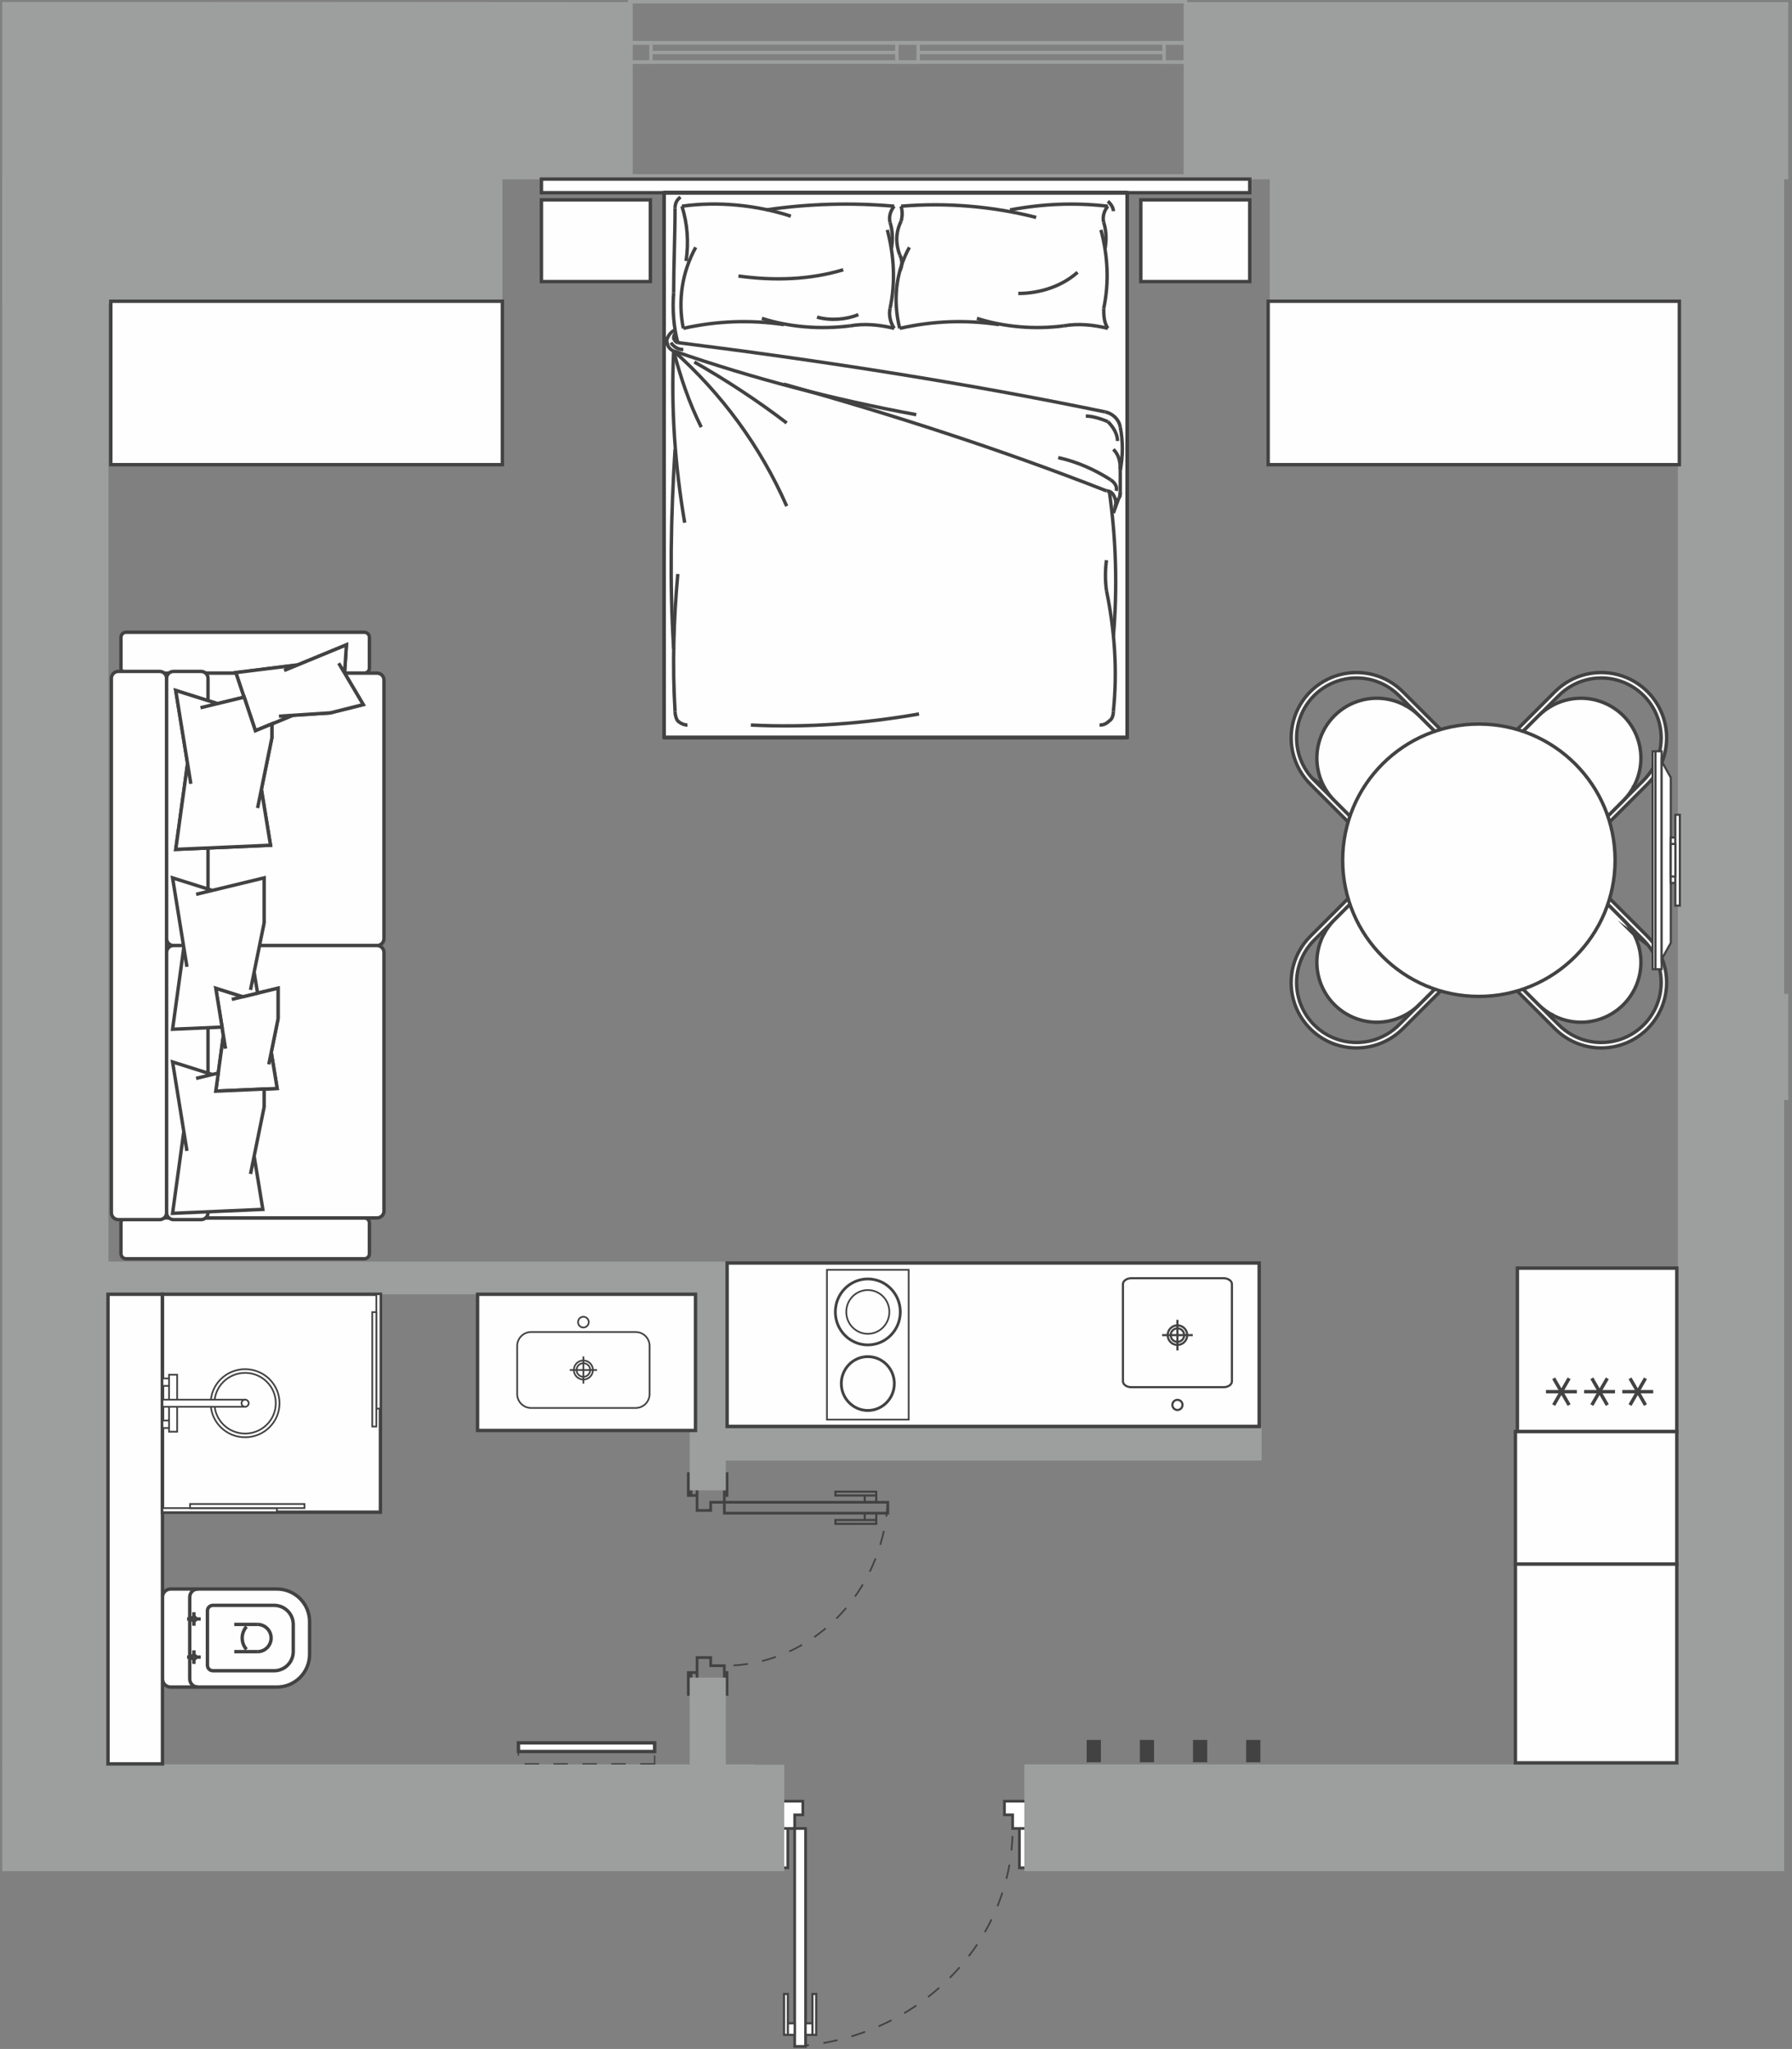<?xml version="1.0" encoding="UTF-8"?>
<svg xmlns="http://www.w3.org/2000/svg" width="397" height="454" viewBox="0 0 397 454" fill="none">
  <rect x="0" y="0" width="397" height="454" fill="#808080" stroke="none"/>
  <g clip-path="url(#clip0_92_18725)">
    <path fill-rule="evenodd" clip-rule="evenodd" d="M262.613 38.99H139.494V13.766H262.613V38.99Z" stroke="#9D9F9E" stroke-width="0.756" stroke-miterlimit="22.926"></path>
    <path fill-rule="evenodd" clip-rule="evenodd" d="M262.613 13.766H139.494V9.505H262.613V13.766Z" stroke="#9D9F9E" stroke-width="0.756" stroke-miterlimit="22.926"></path>
    <path fill-rule="evenodd" clip-rule="evenodd" d="M203.415 13.766H198.692V9.505H203.415V13.766Z" stroke="#9D9F9E" stroke-width="0.756" stroke-miterlimit="22.926"></path>
    <path fill-rule="evenodd" clip-rule="evenodd" d="M262.613 13.766H257.892V9.505H262.613V13.766Z" stroke="#9D9F9E" stroke-width="0.756" stroke-miterlimit="22.926"></path>
    <path fill-rule="evenodd" clip-rule="evenodd" d="M144.215 13.766H139.494V9.505H144.215V13.766Z" stroke="#9D9F9E" stroke-width="0.756" stroke-miterlimit="22.926"></path>
    <path d="M257.892 11.637H203.415" stroke="#9D9F9E" stroke-width="0.756" stroke-miterlimit="22.926"></path>
    <path d="M198.692 11.637H144.215" stroke="#9D9F9E" stroke-width="0.756" stroke-miterlimit="22.926"></path>
    <path fill-rule="evenodd" clip-rule="evenodd" d="M262.613 0.378H139.494V9.505H262.613V0.378Z" stroke="#9D9F9E" stroke-width="0.756" stroke-miterlimit="22.926"></path>
    <path d="M176.052 453.43C203.187 451.856 224.337 430.704 224.337 405.144" stroke="#434242" stroke-width="0.378" stroke-miterlimit="22.926" stroke-dasharray="3.2 3.2"></path>
    <path fill-rule="evenodd" clip-rule="evenodd" d="M178.466 453.43H176.052V405.144H178.466V453.43Z" fill="white" stroke="#434242" stroke-width="0.605" stroke-miterlimit="22.926"></path>
    <path fill-rule="evenodd" clip-rule="evenodd" d="M178.48 450.872H179.985V448.317H178.48V450.872ZM180.828 450.872H179.985V441.819H180.828V450.872Z" fill="white"></path>
    <path d="M179.985 450.872H178.48V448.317H179.985V450.872ZM179.985 450.872H180.828V441.819H179.985V450.872Z" stroke="#434242" stroke-width="0.473" stroke-miterlimit="22.926"></path>
    <path fill-rule="evenodd" clip-rule="evenodd" d="M174.545 450.872H176.05V448.317H174.545V450.872ZM174.545 450.872H173.703V441.819H174.545V450.872Z" fill="white"></path>
    <path d="M174.545 450.872H176.05V448.317H174.545V450.872ZM174.545 450.872H173.703V441.819H174.545V450.872Z" stroke="#434242" stroke-width="0.473" stroke-miterlimit="22.926"></path>
    <path fill-rule="evenodd" clip-rule="evenodd" d="M173.034 413.864H174.542V405.143H173.034V413.864ZM176.052 405.143H173.034V399.106H177.86V402.126H176.052V405.143Z" fill="white"></path>
    <path d="M173.034 405.143H174.542V413.864H173.034V405.143ZM173.034 405.143H176.052V402.126H177.86V399.106H173.034V405.143Z" stroke="#434242" stroke-width="0.605" stroke-miterlimit="22.926"></path>
    <path fill-rule="evenodd" clip-rule="evenodd" d="M227.353 413.864H225.843V405.143H227.353V413.864ZM224.335 405.143H227.353V399.106H222.527V402.126H224.337V405.143H224.335Z" fill="white"></path>
    <path d="M227.353 405.143H225.843V413.864H227.353V405.143ZM227.353 405.143H224.335H224.337V402.126H222.527V399.106H227.353V405.143Z" stroke="#434242" stroke-width="0.605" stroke-miterlimit="22.926"></path>
    <path d="M196.682 332.869C195.502 353.221 179.638 369.083 160.468 369.083" stroke="#434242" stroke-width="0.378" stroke-miterlimit="22.926" stroke-dasharray="3.2 3.2"></path>
    <path fill-rule="evenodd" clip-rule="evenodd" d="M196.682 335.282V332.869H160.468V335.282H196.682Z" stroke="#434242" stroke-width="0.605" stroke-miterlimit="22.926"></path>
    <path d="M194.126 336.8V335.297H191.57V336.8H194.126ZM194.126 336.8V337.645H185.073V336.8H194.126Z" stroke="#434242" stroke-width="0.473" stroke-miterlimit="22.926"></path>
    <path d="M194.126 331.364V332.867H191.57V331.364H194.126ZM194.126 331.364V330.519H185.073V331.364H194.126Z" stroke="#434242" stroke-width="0.473" stroke-miterlimit="22.926"></path>
    <path d="M154.431 329.851H160.468V332.869H157.449V334.677H154.431V329.851ZM154.431 329.851V331.361H153.091M154.431 329.851H153.091V331.361M153.091 331.361H152.487V326.531H153.091V331.361ZM160.468 326.531V331.361H161.07V326.531H160.468Z" stroke="#434242" stroke-width="0.605" stroke-miterlimit="22.926"></path>
    <path d="M154.431 372.099H160.468V369.081H157.449V367.273H154.431V372.099ZM154.431 372.099V370.589H153.091V372.099H154.431ZM160.468 375.418V370.591H161.07V375.418H160.468ZM152.487 375.418V370.591H153.091V375.418H152.487Z" stroke="#434242" stroke-width="0.605" stroke-miterlimit="22.926"></path>
    <path fill-rule="evenodd" clip-rule="evenodd" d="M166.776 391.259V391.343H173.425V414.285H166.776H23.707H0.821H0.501V391.259H0.821V39.41H0.501V0.801H0.821H23.707H139.849V39.41H23.707V330.276V377.011V391.259H133.05H166.778H166.776ZM396.156 0.799V39.408H394.93V220.527H396.156V243.413H394.93V280.76V295.923V391.258V414.284H372.045H363.047H347.895H318.215H299.597H272.359H266.648H257.336H227.259V391.258H266.648H272.359H299.597H347.895H363.047H372.045V295.923V280.76V243.413V220.527V208.274V39.406H262.968V0.798H372.045H394.93H396.156V0.799Z" fill="#9D9F9E"></path>
    <path d="M166.776 391.663H166.456V391.579H23.387V39.088H139.529V1.119H0.502V0.446C47.059 0.43 93.616 0.425 140.17 0.48V39.729H24.028V390.94H167.097V391.024H173.746V414.605H0.5V413.964H173.105V391.663H166.776ZM0.5 39.088H1.141V391.579H0.5V390.938V39.728V39.087V39.088ZM396.156 0.48V1.121H263.288V39.09H372.365V391.581H347.895H227.579V413.966H394.611V243.096H396.156V243.737H395.25V414.607H226.938V390.941H299.597H371.725V39.731H262.649V0.481H396.158L396.156 0.48ZM396.156 39.088V39.729H395.25V220.209H396.156V220.85H394.611V39.09H396.156V39.088Z" fill="#9D9F9E"></path>
    <path fill-rule="evenodd" clip-rule="evenodd" d="M23.925 279.535V286.778H160.813V279.535H23.925Z" fill="#9D9F9E"></path>
    <path fill-rule="evenodd" clip-rule="evenodd" d="M160.419 372.099H153.176V390.838H160.419V372.099Z" fill="#9D9F9E" stroke="#9D9F9E" stroke-width="0.756" stroke-miterlimit="22.926"></path>
    <path fill-rule="evenodd" clip-rule="evenodd" d="M160.419 281.288H153.176V329.849H160.419V281.288Z" fill="#9D9F9E" stroke="#9D9F9E" stroke-width="0.756" stroke-miterlimit="22.926"></path>
    <path fill-rule="evenodd" clip-rule="evenodd" d="M154.392 316.379V323.622H279.5V316.379H154.392Z" fill="#9D9F9E"></path>
    <path fill-rule="evenodd" clip-rule="evenodd" d="M0.5 39.41H23.707V67.275H0.5V39.41Z" fill="#9D9F9E"></path>
    <path fill-rule="evenodd" clip-rule="evenodd" d="M111.296 39.41H0.82V67.275H111.296V39.41Z" fill="#9D9F9E"></path>
    <path fill-rule="evenodd" clip-rule="evenodd" d="M372.097 38.988H281.296V66.853H372.097V38.988Z" fill="#9D9F9E"></path>
    <path fill-rule="evenodd" clip-rule="evenodd" d="M278.958 316.065V279.851C239.666 279.851 200.376 279.851 161.086 279.851V316.065C200.376 316.065 239.666 316.065 278.958 316.065Z" fill="#FEFEFE" stroke="#434242" stroke-width="0.756" stroke-miterlimit="22.926"></path>
    <path fill-rule="evenodd" clip-rule="evenodd" d="M260.851 312.42C260.233 312.42 259.728 311.918 259.728 311.296C259.728 310.678 260.231 310.174 260.851 310.174C261.471 310.174 261.973 310.678 261.973 311.296C261.973 311.916 261.471 312.42 260.851 312.42Z" fill="#FEFEFE" stroke="#434242" stroke-width="0.473" stroke-miterlimit="22.926"></path>
    <path fill-rule="evenodd" clip-rule="evenodd" d="M271.06 307.369H250.639C249.615 307.369 248.78 306.785 248.78 306.071V284.524C248.78 283.81 249.617 283.226 250.639 283.226H271.06C272.086 283.226 272.922 283.81 272.922 284.524V306.071C272.922 306.785 272.086 307.369 271.06 307.369Z" fill="#FEFEFE" stroke="#434242" stroke-width="0.473" stroke-miterlimit="22.926"></path>
    <path fill-rule="evenodd" clip-rule="evenodd" d="M260.851 298C262.046 298 263.016 297.031 263.016 295.834C263.016 294.64 262.046 293.669 260.851 293.669C259.655 293.669 258.686 294.64 258.686 295.834C258.686 297.031 259.653 298 260.851 298Z" fill="#FEFEFE" stroke="#434242" stroke-width="0.473" stroke-miterlimit="22.926"></path>
    <path fill-rule="evenodd" clip-rule="evenodd" d="M260.851 297.331C261.676 297.331 262.348 296.661 262.348 295.834C262.348 295.008 261.676 294.338 260.851 294.338C260.023 294.338 259.354 295.008 259.354 295.834C259.354 296.663 260.025 297.331 260.851 297.331Z" fill="#FEFEFE" stroke="#434242" stroke-width="0.473" stroke-miterlimit="22.926"></path>
    <path d="M257.458 295.834H264.244" stroke="#434242" stroke-width="0.473" stroke-miterlimit="22.926"></path>
    <path d="M260.851 299.228V292.44" stroke="#434242" stroke-width="0.473" stroke-miterlimit="22.926"></path>
    <path fill-rule="evenodd" clip-rule="evenodd" d="M201.309 314.556V281.361H183.203V314.556H201.309Z" fill="#FEFEFE" stroke="#434242" stroke-width="0.378" stroke-miterlimit="22.926"></path>
    <path fill-rule="evenodd" clip-rule="evenodd" d="M198.251 306.562C198.251 303.2 195.566 300.473 192.256 300.473C188.948 300.473 186.263 303.199 186.263 306.562C186.263 309.923 188.948 312.651 192.256 312.651C195.566 312.651 198.251 309.923 198.251 306.562Z" fill="#FEFEFE" stroke="#434242" stroke-width="0.378" stroke-miterlimit="22.926"></path>
    <path fill-rule="evenodd" clip-rule="evenodd" d="M199.567 290.692C199.567 286.592 196.292 283.266 192.256 283.266C188.218 283.266 184.943 286.592 184.943 290.692C184.943 294.793 188.218 298.119 192.256 298.119C196.294 298.119 199.567 294.794 199.567 290.692Z" fill="#FEFEFE" stroke="#434242" stroke-width="0.378" stroke-miterlimit="22.926"></path>
    <path fill-rule="evenodd" clip-rule="evenodd" d="M197.245 290.692C197.245 287.895 195.011 285.624 192.256 285.624C189.502 285.624 187.267 287.894 187.267 290.692C187.267 293.49 189.503 295.762 192.256 295.762C195.011 295.762 197.245 293.492 197.245 290.692Z" fill="#FEFEFE" stroke="#434242" stroke-width="0.378" stroke-miterlimit="22.926"></path>
    <path fill-rule="evenodd" clip-rule="evenodd" d="M199.335 290.692C199.335 286.722 196.165 283.504 192.256 283.504C188.347 283.504 185.178 286.722 185.178 290.692C185.178 294.662 188.347 297.882 192.256 297.882C196.165 297.882 199.335 294.664 199.335 290.692Z" fill="#FEFEFE" stroke="#434242" stroke-width="0.378" stroke-miterlimit="22.926"></path>
    <path fill-rule="evenodd" clip-rule="evenodd" d="M197.029 290.692C197.029 288.016 194.891 285.846 192.256 285.846C189.621 285.846 187.483 288.016 187.483 290.692C187.483 293.369 189.62 295.541 192.256 295.541C194.891 295.541 197.029 293.369 197.029 290.692Z" fill="#FEFEFE" stroke="#434242" stroke-width="0.378" stroke-miterlimit="22.926"></path>
    <path fill-rule="evenodd" clip-rule="evenodd" d="M198.009 306.562C198.009 303.336 195.432 300.719 192.256 300.719C189.08 300.719 186.503 303.336 186.503 306.562C186.503 309.788 189.08 312.405 192.256 312.405C195.433 312.405 198.009 309.788 198.009 306.562Z" fill="#FEFEFE" stroke="#434242" stroke-width="0.378" stroke-miterlimit="22.926"></path>
    <path fill-rule="evenodd" clip-rule="evenodd" d="M80.712 278.915H27.931C27.309 278.915 26.799 278.407 26.799 277.783V270.992C26.799 270.369 27.309 269.86 27.931 269.86H80.712C81.336 269.86 81.844 270.369 81.844 270.992V277.783C81.844 278.407 81.336 278.915 80.712 278.915Z" fill="#FEFEFE" stroke="#434242" stroke-width="0.756" stroke-miterlimit="22.926"></path>
    <path fill-rule="evenodd" clip-rule="evenodd" d="M80.712 149.15H27.931C27.309 149.15 26.799 148.642 26.799 148.018V141.227C26.799 140.604 27.309 140.095 27.931 140.095H80.712C81.336 140.095 81.844 140.606 81.844 141.227V148.018C81.844 148.642 81.336 149.15 80.712 149.15Z" fill="#FEFEFE" stroke="#434242" stroke-width="0.756" stroke-miterlimit="22.926"></path>
    <path fill-rule="evenodd" clip-rule="evenodd" d="M36.908 150.302V268.711C36.908 269.554 36.22 270.24 35.379 270.24H26.203C25.362 270.24 24.674 269.554 24.674 268.711V150.302C24.674 149.46 25.362 148.772 26.203 148.772H35.379C36.22 148.772 36.908 149.459 36.908 150.302Z" fill="#FEFEFE" stroke="#434242" stroke-width="0.756" stroke-miterlimit="22.926"></path>
    <path fill-rule="evenodd" clip-rule="evenodd" d="M36.908 150.679V207.977C36.908 208.818 37.594 209.506 38.437 209.506H83.539C84.381 209.506 85.068 208.818 85.068 207.977V150.679C85.068 149.836 84.381 149.15 83.539 149.15H38.437C37.594 149.15 36.908 149.838 36.908 150.679Z" fill="#FEFEFE" stroke="#434242" stroke-width="0.756" stroke-miterlimit="22.926"></path>
    <path fill-rule="evenodd" clip-rule="evenodd" d="M36.908 268.334V211.033C36.908 210.192 37.594 209.504 38.437 209.504H83.539C84.381 209.504 85.068 210.192 85.068 211.033V268.334C85.068 269.174 84.381 269.862 83.539 269.862H38.437C37.594 269.862 36.908 269.174 36.908 268.334Z" fill="#FEFEFE" stroke="#434242" stroke-width="0.756" stroke-miterlimit="22.926"></path>
    <path fill-rule="evenodd" clip-rule="evenodd" d="M36.908 150.302V207.979C36.908 208.82 37.594 209.508 38.437 209.508H44.553C45.396 209.508 46.082 208.82 46.082 207.979V150.302C46.082 149.46 45.396 148.772 44.553 148.772H38.437C37.594 148.772 36.908 149.459 36.908 150.302Z" fill="#FEFEFE" stroke="#434242" stroke-width="0.756" stroke-miterlimit="22.926"></path>
    <path fill-rule="evenodd" clip-rule="evenodd" d="M36.908 268.711V211.035C36.908 210.194 37.594 209.506 38.437 209.506H44.553C45.396 209.506 46.082 210.194 46.082 211.035V268.711C46.082 269.554 45.396 270.24 44.553 270.24H38.437C37.594 270.24 36.908 269.554 36.908 268.711Z" fill="#FEFEFE" stroke="#434242" stroke-width="0.756" stroke-miterlimit="22.926"></path>
    <path fill-rule="evenodd" clip-rule="evenodd" d="M48.352 237.763L47.8 241.777L58.521 241.307L61.401 241.183L60.093 233.162L60.282 232.233L61.602 225.739V218.961L57.063 220.059L53.788 220.852L47.8 218.961L49.192 227.577L49.493 229.453L49.112 232.233L48.352 237.763Z" fill="#FEFEFE" stroke="#434242" stroke-width="0.756" stroke-miterlimit="22.926"></path>
    <path fill-rule="evenodd" clip-rule="evenodd" d="M61.401 241.183L60.093 233.162L59.548 235.842L61.602 225.739V218.961L51.349 221.441L53.788 220.852L47.8 218.961L49.965 232.367L49.493 229.453L47.8 241.777L61.401 241.183Z" fill="#FEFEFE" stroke="#434242" stroke-width="0.756" stroke-miterlimit="22.926"></path>
    <path fill-rule="evenodd" clip-rule="evenodd" d="M58.227 267.97L56.303 256.18L55.502 260.119L58.521 245.268V241.308L47.8 241.777L48.354 237.763L43.449 238.949L47.036 238.082L38.233 235.304L41.414 255.011L40.721 250.726L38.233 268.843L58.227 267.97Z" fill="#FEFEFE" stroke="#434242" stroke-width="0.756" stroke-miterlimit="22.926"></path>
    <path fill-rule="evenodd" clip-rule="evenodd" d="M57.063 220.059L56.303 215.393L55.502 219.332L58.521 204.481V194.516L43.449 198.162L47.036 197.295L38.233 194.516L41.414 214.224L40.721 209.939L38.233 228.055L49.192 227.577L47.8 218.961L53.789 220.852L57.063 220.059Z" fill="#FEFEFE" stroke="#434242" stroke-width="0.756" stroke-miterlimit="22.926"></path>
    <path fill-rule="evenodd" clip-rule="evenodd" d="M60.236 160.404L64.828 158.502L73.198 157.948L80.469 156.121L78.169 152.234L76.334 149.133L76.745 142.879L65.948 147.332L52.271 149.031L53.342 152.234L54.091 154.479L56.575 161.92L60.236 160.404Z" fill="#FEFEFE" stroke="#434242" stroke-width="0.756" stroke-miterlimit="22.926"></path>
    <path fill-rule="evenodd" clip-rule="evenodd" d="M56.575 161.92L64.828 158.502L61.805 158.701L73.198 157.948L80.469 156.121L75.042 146.953L76.334 149.133L76.745 142.879L62.948 148.569L65.948 147.332L52.271 149.031L56.575 161.92Z" fill="#FEFEFE" stroke="#434242" stroke-width="0.756" stroke-miterlimit="22.926"></path>
    <path fill-rule="evenodd" clip-rule="evenodd" d="M54.091 154.478L48.179 155.909L45.125 154.945L38.938 152.993L41.552 169.183L38.938 188.201L45.125 187.932L59.928 187.284L57.908 174.908L60.236 163.454V160.404L56.575 161.92L54.091 154.478Z" fill="#FEFEFE" stroke="#434242" stroke-width="0.756" stroke-miterlimit="22.926"></path>
    <path fill-rule="evenodd" clip-rule="evenodd" d="M59.928 187.284L57.908 174.908L57.066 179.043L60.236 163.454V160.402L56.575 161.92L54.091 154.478L44.414 156.82L48.179 155.909L38.938 152.993L42.276 173.679L41.552 169.183L38.938 188.201L59.928 187.284Z" fill="#FEFEFE" stroke="#434242" stroke-width="0.756" stroke-miterlimit="22.926"></path>
    <path fill-rule="evenodd" clip-rule="evenodd" d="M278.848 390.097V385.907H276.454V390.097H278.848Z" fill="#434242" stroke="#434242" stroke-width="0.756" stroke-miterlimit="22.926"></path>
    <path fill-rule="evenodd" clip-rule="evenodd" d="M267.071 390.097V385.907H264.675V390.097H267.071Z" fill="#434242" stroke="#434242" stroke-width="0.756" stroke-miterlimit="22.926"></path>
    <path fill-rule="evenodd" clip-rule="evenodd" d="M255.294 390.097V385.907H252.9V390.097H255.294Z" fill="#434242" stroke="#434242" stroke-width="0.756" stroke-miterlimit="22.926"></path>
    <path fill-rule="evenodd" clip-rule="evenodd" d="M243.516 390.097V385.907H241.121V390.097H243.516Z" fill="#434242" stroke="#434242" stroke-width="0.756" stroke-miterlimit="22.926"></path>
    <path fill-rule="evenodd" clip-rule="evenodd" d="M310.769 227.958L319.551 219.176L318.696 218.322L314.403 222.615L311.621 225.399L309.915 227.104C306.559 230.457 301.672 231.768 297.09 230.54C292.507 229.312 288.928 225.733 287.699 221.151C286.472 216.568 287.781 211.679 291.137 208.324L292.842 206.619L295.625 203.835L299.919 199.542L299.064 198.69L290.283 207.472C286.622 211.13 285.193 216.465 286.533 221.464C287.874 226.463 291.776 230.367 296.776 231.707C301.775 233.045 307.108 231.616 310.767 227.958H310.769Z" fill="#FEFEFE" stroke="#434242" stroke-width="0.756" stroke-miterlimit="22.926"></path>
    <path fill-rule="evenodd" clip-rule="evenodd" d="M311.179 224.987L311.195 224.971C311.188 224.975 311.184 224.982 311.179 224.987ZM314.405 222.613L318.698 218.32L320.832 216.186C321.399 215.62 321.716 214.852 321.716 214.051C321.716 213.25 321.398 212.483 320.832 211.916L306.32 197.406C305.142 196.227 303.232 196.227 302.053 197.406L299.92 199.539L295.627 203.832C294.668 204.79 293.877 205.873 293.265 207.037L293.269 207.042C293.263 207.048 293.258 207.053 293.253 207.058C291.727 209.969 291.314 213.392 292.189 216.659C293.416 221.241 296.998 224.82 301.578 226.049C304.845 226.924 308.268 226.509 311.179 224.985C311.185 224.982 311.192 224.977 311.2 224.974C312.365 224.362 313.449 223.569 314.405 222.612V222.613Z" fill="#FEFEFE" stroke="#434242" stroke-width="0.756" stroke-miterlimit="22.926"></path>
    <path fill-rule="evenodd" clip-rule="evenodd" d="M364.982 207.47L356.201 198.688L355.348 199.542L359.641 203.835L362.423 206.619L364.13 208.324C367.485 211.679 368.795 216.568 367.566 221.15C366.339 225.733 362.759 229.312 358.177 230.541C353.595 231.77 348.706 230.459 345.35 227.105L343.645 225.4L340.862 222.617L336.568 218.323L335.714 219.177L344.496 227.961C348.157 231.62 353.49 233.049 358.488 231.71C363.489 230.37 367.393 226.464 368.733 221.467C370.072 216.466 368.643 211.133 364.982 207.475V207.47Z" fill="#FEFEFE" stroke="#434242" stroke-width="0.756" stroke-miterlimit="22.926"></path>
    <path fill-rule="evenodd" clip-rule="evenodd" d="M362.013 207.061L361.997 207.045C362.004 207.05 362.008 207.057 362.013 207.061ZM359.641 203.835L355.348 199.542L353.214 197.409C352.647 196.843 351.88 196.526 351.079 196.526C350.278 196.526 349.511 196.844 348.946 197.409L334.434 211.92C333.257 213.099 333.257 215.009 334.434 216.187L336.569 218.322L340.862 222.615C341.819 223.572 342.903 224.364 344.067 224.977L344.072 224.972C344.077 224.977 344.081 224.982 344.088 224.987C346.999 226.513 350.422 226.926 353.687 226.053C358.269 224.824 361.849 221.244 363.076 216.662C363.951 213.397 363.537 209.974 362.012 207.061C362.008 207.055 362.004 207.049 362 207.04C361.388 205.875 360.596 204.793 359.64 203.835H359.641Z" fill="#FEFEFE" stroke="#434242" stroke-width="0.756" stroke-miterlimit="22.926"></path>
    <path fill-rule="evenodd" clip-rule="evenodd" d="M344.496 153.258L335.714 162.04L336.568 162.894L340.862 158.6L343.645 155.817L345.35 154.112C348.704 150.757 353.595 149.447 358.177 150.674C362.759 151.903 366.339 155.481 367.566 160.065C368.793 164.647 367.484 169.536 364.13 172.89L362.423 174.596L359.64 177.38L355.348 181.673L356.201 182.526L364.982 173.744C368.643 170.085 370.072 164.75 368.733 159.752C367.393 154.753 363.489 150.849 358.488 149.509C353.49 148.168 348.157 149.599 344.496 153.258Z" fill="#FEFEFE" stroke="#434242" stroke-width="0.756" stroke-miterlimit="22.926"></path>
    <path fill-rule="evenodd" clip-rule="evenodd" d="M344.088 156.228L344.072 156.245C344.076 156.24 344.083 156.233 344.088 156.228ZM340.862 158.6L336.568 162.894L334.434 165.028C333.867 165.595 333.551 166.362 333.551 167.161C333.551 167.962 333.869 168.729 334.434 169.296L348.946 183.806C350.125 184.985 352.035 184.985 353.214 183.806L355.348 181.673L359.64 177.38C360.597 176.422 361.388 175.339 362.002 174.175L361.997 174.17C362.003 174.164 362.007 174.159 362.013 174.154C363.539 171.243 363.952 167.82 363.077 164.553C361.85 159.971 358.271 156.393 353.688 155.164C350.422 154.289 346.999 154.704 344.089 156.228C344.081 156.232 344.075 156.237 344.067 156.24C342.903 156.852 341.819 157.643 340.862 158.6Z" fill="#FEFEFE" stroke="#434242" stroke-width="0.756" stroke-miterlimit="22.926"></path>
    <path fill-rule="evenodd" clip-rule="evenodd" d="M290.284 173.744L299.066 182.527L299.92 181.673L295.627 177.38L292.845 174.596L291.14 172.891C287.785 169.536 286.475 164.647 287.702 160.065C288.929 155.483 292.511 151.903 297.091 150.674C301.673 149.447 306.563 150.757 309.918 154.112L311.623 155.817L314.406 158.6L318.7 162.894L319.554 162.04L310.772 153.258C307.113 149.599 301.778 148.168 296.781 149.509C291.781 150.849 287.878 154.753 286.538 159.752C285.2 164.75 286.627 170.085 290.287 173.744H290.284Z" fill="#FEFEFE" stroke="#434242" stroke-width="0.756" stroke-miterlimit="22.926"></path>
    <path fill-rule="evenodd" clip-rule="evenodd" d="M293.253 174.152L293.271 174.169C293.265 174.164 293.26 174.157 293.253 174.152ZM295.627 177.378L299.92 181.672L302.053 183.805C302.62 184.371 303.387 184.688 304.188 184.688C304.987 184.688 305.754 184.37 306.32 183.805L320.833 169.294C322.011 168.115 322.011 166.205 320.833 165.027L318.698 162.892L314.405 158.599C313.447 157.641 312.366 156.85 311.2 156.238L311.195 156.243C311.189 156.238 311.185 156.233 311.179 156.229C308.268 154.703 304.845 154.288 301.578 155.163C296.998 156.392 293.416 159.97 292.189 164.554C291.314 167.818 291.729 171.241 293.253 174.152C293.257 174.16 293.261 174.165 293.265 174.173C293.877 175.339 294.668 176.421 295.625 177.378H295.627Z" fill="#FEFEFE"></path>
    <path d="M293.253 174.152L293.271 174.169C293.265 174.164 293.26 174.157 293.253 174.152ZM293.253 174.152C291.729 171.241 291.314 167.818 292.189 164.554C293.416 159.97 296.998 156.392 301.578 155.163C304.845 154.288 308.268 154.703 311.179 156.229C311.185 156.233 311.189 156.238 311.195 156.243L311.2 156.238C312.366 156.85 313.447 157.641 314.405 158.599L318.698 162.892L320.833 165.027C322.011 166.205 322.011 168.115 320.833 169.294L306.32 183.805C305.754 184.37 304.987 184.688 304.188 184.688C303.387 184.688 302.62 184.371 302.053 183.805L299.92 181.672L295.627 177.378H295.625C294.668 176.421 293.877 175.339 293.265 174.173C293.261 174.165 293.257 174.16 293.253 174.152Z" stroke="#434242" stroke-width="0.756" stroke-miterlimit="22.926"></path>
    <path fill-rule="evenodd" clip-rule="evenodd" d="M327.632 160.43C344.299 160.43 357.811 173.941 357.811 190.607C357.811 207.274 344.298 220.786 327.632 220.786C310.964 220.786 297.453 207.274 297.453 190.607C297.453 173.939 310.964 160.43 327.632 160.43Z" fill="#FEFEFE" stroke="#434242" stroke-width="0.756" stroke-miterlimit="22.926"></path>
    <path fill-rule="evenodd" clip-rule="evenodd" d="M68.588 359.329V366.572C68.586 368.494 67.823 370.336 66.462 371.695C65.102 373.053 63.266 373.817 61.345 373.815H37.807C37.326 373.815 36.866 373.623 36.527 373.283C36.188 372.943 35.997 372.485 35.997 372.004V353.898C35.997 353.416 36.188 352.956 36.528 352.615C36.867 352.276 37.328 352.086 37.809 352.086H61.346C63.27 352.088 65.112 352.851 66.47 354.212C67.828 355.572 68.59 357.406 68.59 359.329H68.588Z" fill="#FEFEFE" stroke="#434242" stroke-width="0.756" stroke-miterlimit="22.926" stroke-linejoin="bevel"></path>
    <path fill-rule="evenodd" clip-rule="evenodd" d="M64.967 359.933V365.968C64.965 367.089 64.519 368.164 63.727 368.957C62.932 369.75 61.862 370.195 60.741 370.194H47.162C46.841 370.194 46.534 370.066 46.308 369.839C46.082 369.613 45.955 369.306 45.955 368.986V356.915C45.955 356.594 46.082 356.287 46.308 356.061C46.536 355.835 46.841 355.708 47.162 355.708H60.741C61.863 355.708 62.939 356.155 63.731 356.948C64.523 357.74 64.968 358.811 64.967 359.933Z" fill="#FEFEFE" stroke="#434242" stroke-width="0.756" stroke-miterlimit="22.926" stroke-linejoin="bevel"></path>
    <path d="M57.047 359.933C58.715 359.933 60.065 361.284 60.065 362.951C60.065 364.617 58.713 365.968 57.047 365.968" stroke="#434242" stroke-width="0.756" stroke-miterlimit="22.926" stroke-linejoin="bevel"></path>
    <path d="M57.047 365.968H51.895" stroke="#434242" stroke-width="0.756" stroke-miterlimit="22.926" stroke-linejoin="bevel"></path>
    <path d="M57.047 359.933H51.895" stroke="#434242" stroke-width="0.756" stroke-miterlimit="22.926" stroke-linejoin="bevel"></path>
    <path d="M54.607 365.479C53.341 364.031 53.341 361.869 54.607 360.422" stroke="#434242" stroke-width="0.756" stroke-miterlimit="22.926" stroke-linejoin="bevel"></path>
    <path d="M43.843 373.815C43.363 373.815 42.901 373.623 42.562 373.283C42.223 372.943 42.033 372.485 42.033 372.004V353.898C42.033 353.416 42.225 352.956 42.566 352.615C42.905 352.276 43.365 352.086 43.844 352.086" stroke="#434242" stroke-width="0.756" stroke-miterlimit="22.926" stroke-linejoin="bevel"></path>
    <path d="M41.45 367.175H44.458" stroke="#434242" stroke-width="0.756" stroke-miterlimit="22.926" stroke-linejoin="bevel"></path>
    <path d="M42.955 365.671V368.679" stroke="#434242" stroke-width="0.756" stroke-miterlimit="22.926" stroke-linejoin="bevel"></path>
    <path fill-rule="evenodd" clip-rule="evenodd" d="M42.955 367.599C42.721 367.599 42.532 367.408 42.532 367.176C42.532 366.942 42.722 366.753 42.955 366.753C43.189 366.753 43.378 366.942 43.378 367.176C43.378 367.41 43.187 367.599 42.955 367.599Z" fill="#FEFEFE" stroke="#434242" stroke-width="0.756" stroke-miterlimit="22.926" stroke-linejoin="bevel"></path>
    <path d="M41.45 358.725H44.458" stroke="#434242" stroke-width="0.756" stroke-miterlimit="22.926" stroke-linejoin="bevel"></path>
    <path d="M42.955 360.23V357.222" stroke="#434242" stroke-width="0.756" stroke-miterlimit="22.926" stroke-linejoin="bevel"></path>
    <path fill-rule="evenodd" clip-rule="evenodd" d="M42.955 359.148C42.721 359.148 42.532 358.958 42.532 358.725C42.532 358.491 42.722 358.302 42.955 358.302C43.189 358.302 43.378 358.491 43.378 358.725C43.378 358.959 43.187 359.148 42.955 359.148Z" fill="#FEFEFE" stroke="#434242" stroke-width="0.756" stroke-miterlimit="22.926" stroke-linejoin="bevel"></path>
    <path fill-rule="evenodd" clip-rule="evenodd" d="M23.925 286.778H35.996V390.838H23.925V286.778Z" fill="#FEFEFE" stroke="#434242" stroke-width="0.756" stroke-miterlimit="22.926"></path>
    <path fill-rule="evenodd" clip-rule="evenodd" d="M35.996 335.063H84.281V286.778H35.996V335.063Z" fill="#FEFEFE" stroke="#434242" stroke-width="0.756" stroke-miterlimit="22.926"></path>
    <path fill-rule="evenodd" clip-rule="evenodd" d="M83.376 312.127H84.281V286.778H83.376V312.127Z" fill="#FEFEFE" stroke="#434242" stroke-width="0.378" stroke-miterlimit="22.926"></path>
    <path fill-rule="evenodd" clip-rule="evenodd" d="M82.471 316.088H83.376V290.737H82.471V316.088Z" fill="#FEFEFE" stroke="#434242" stroke-width="0.378" stroke-miterlimit="22.926"></path>
    <path fill-rule="evenodd" clip-rule="evenodd" d="M61.347 334.159V335.063H35.996V334.159H61.347Z" fill="#FEFEFE" stroke="#434242" stroke-width="0.378" stroke-miterlimit="22.926"></path>
    <path fill-rule="evenodd" clip-rule="evenodd" d="M67.45 333.253V334.159H42.102V333.253H67.45Z" fill="#FEFEFE" stroke="#434242" stroke-width="0.378" stroke-miterlimit="22.926"></path>
    <path fill-rule="evenodd" clip-rule="evenodd" d="M38.527 316.022H37.45V314.588H38.527V316.022Z" fill="#FEFEFE" stroke="#434242" stroke-width="0.378" stroke-miterlimit="22.926"></path>
    <path fill-rule="evenodd" clip-rule="evenodd" d="M37.45 317.235H39.246V304.607H37.45V317.235Z" fill="#FEFEFE" stroke="#434242" stroke-width="0.378" stroke-miterlimit="22.926"></path>
    <path fill-rule="evenodd" clip-rule="evenodd" d="M61.926 310.92C61.926 315.087 58.513 318.465 54.302 318.465C50.093 318.465 46.68 315.087 46.68 310.92C46.68 306.754 50.093 303.375 54.302 303.375C58.512 303.375 61.926 306.754 61.926 310.92Z" fill="#FEFEFE" stroke="#434242" stroke-width="0.378" stroke-miterlimit="22.926"></path>
    <path fill-rule="evenodd" clip-rule="evenodd" d="M61.097 310.92C61.097 314.632 58.055 317.643 54.304 317.643C50.553 317.643 47.511 314.633 47.511 310.92C47.511 307.208 50.553 304.198 54.304 304.198C58.056 304.198 61.097 307.208 61.097 310.92Z" fill="#FEFEFE" stroke="#434242" stroke-width="0.378" stroke-miterlimit="22.926"></path>
    <path fill-rule="evenodd" clip-rule="evenodd" d="M54.302 311.706H35.996V310.135H54.302V311.706Z" fill="#FEFEFE" stroke="#434242" stroke-width="0.378" stroke-miterlimit="22.926"></path>
    <path fill-rule="evenodd" clip-rule="evenodd" d="M55.096 310.92C55.096 311.354 54.74 311.706 54.302 311.706C53.864 311.706 53.509 311.354 53.509 310.92C53.509 310.485 53.864 310.135 54.302 310.135C54.741 310.135 55.096 310.487 55.096 310.92Z" fill="#FEFEFE" stroke="#434242" stroke-width="0.378" stroke-miterlimit="22.926"></path>
    <path fill-rule="evenodd" clip-rule="evenodd" d="M37.45 307.079H35.996V305.43H37.45V307.079Z" fill="#FEFEFE" stroke="#434242" stroke-width="0.378" stroke-miterlimit="22.926"></path>
    <path fill-rule="evenodd" clip-rule="evenodd" d="M37.45 316.411H35.996V314.764H37.45V316.411Z" fill="#FEFEFE" stroke="#434242" stroke-width="0.378" stroke-miterlimit="22.926"></path>
    <path fill-rule="evenodd" clip-rule="evenodd" d="M154.083 316.957H105.797V286.778H154.083V316.957Z" fill="#FEFEFE" stroke="#434242" stroke-width="0.756" stroke-miterlimit="22.926"></path>
    <path fill-rule="evenodd" clip-rule="evenodd" d="M129.244 291.764C128.59 291.764 128.058 292.295 128.058 292.951C128.058 293.606 128.59 294.137 129.244 294.137C129.9 294.137 130.431 293.606 130.431 292.951C130.431 292.295 129.9 291.764 129.244 291.764ZM129.244 301.447C128.079 301.447 127.132 302.393 127.132 303.56C127.132 304.726 128.079 305.672 129.244 305.672C130.412 305.672 131.358 304.726 131.358 303.56C131.358 302.393 130.413 301.447 129.244 301.447ZM129.244 302.051C128.411 302.051 127.736 302.726 127.736 303.56C127.736 304.393 128.411 305.068 129.244 305.068C130.077 305.068 130.754 304.392 130.754 303.56C130.754 302.726 130.077 302.051 129.244 302.051ZM140.834 311.972H117.655C115.962 311.972 114.577 310.587 114.577 308.895V298.224C114.577 296.532 115.962 295.147 117.655 295.147H140.834C142.526 295.147 143.911 296.53 143.911 298.224V308.895C143.911 310.587 142.526 311.972 140.834 311.972Z" fill="#FEFEFE"></path>
    <path d="M129.244 300.543V306.578M132.262 303.56H126.227M129.244 291.764C128.59 291.764 128.058 292.295 128.058 292.951C128.058 293.606 128.59 294.137 129.244 294.137C129.9 294.137 130.431 293.606 130.431 292.951C130.431 292.295 129.9 291.764 129.244 291.764ZM129.244 301.447C128.079 301.447 127.132 302.393 127.132 303.56C127.132 304.726 128.079 305.672 129.244 305.672C130.412 305.672 131.358 304.726 131.358 303.56C131.358 302.393 130.413 301.447 129.244 301.447ZM129.244 302.051C128.411 302.051 127.736 302.726 127.736 303.56C127.736 304.393 128.411 305.068 129.244 305.068C130.077 305.068 130.754 304.392 130.754 303.56C130.754 302.726 130.077 302.051 129.244 302.051ZM140.834 311.972H117.655C115.962 311.972 114.577 310.587 114.577 308.895V298.224C114.577 296.532 115.962 295.147 117.655 295.147H140.834C142.526 295.147 143.911 296.53 143.911 298.224V308.895C143.911 310.587 142.526 311.972 140.834 311.972Z" stroke="#434242" stroke-width="0.378" stroke-miterlimit="22.926"></path>
    <path fill-rule="evenodd" clip-rule="evenodd" d="M114.852 388.093H145.029V386.175H114.852V388.093Z" fill="#FEFEFE" stroke="#434242" stroke-width="0.756" stroke-miterlimit="22.926"></path>
    <path fill-rule="evenodd" clip-rule="evenodd" d="M145.029 390.838H114.85C114.85 389.923 114.85 389.007 114.85 388.093H145.029C145.029 389.007 145.029 389.923 145.029 390.838Z" stroke="#434242" stroke-width="0.287" stroke-miterlimit="22.926" stroke-dasharray="3.2 3.2"></path>
    <path fill-rule="evenodd" clip-rule="evenodd" d="M336.163 280.985V317.199C347.934 317.199 359.706 317.199 371.476 317.199V280.985C359.706 280.985 347.934 280.985 336.163 280.985Z" fill="#FEFEFE" stroke="#434242" stroke-width="0.756" stroke-miterlimit="22.926"></path>
    <path d="M366.251 308.364H359.404" stroke="#434242" stroke-width="0.756" stroke-miterlimit="22.926"></path>
    <path d="M364.539 311.328L361.113 305.399" stroke="#434242" stroke-width="0.756" stroke-miterlimit="22.926"></path>
    <path d="M361.113 311.328L364.538 305.399" stroke="#434242" stroke-width="0.756" stroke-miterlimit="22.926"></path>
    <path d="M357.794 308.364H350.945" stroke="#434242" stroke-width="0.756" stroke-miterlimit="22.926"></path>
    <path d="M356.081 311.328L352.658 305.399" stroke="#434242" stroke-width="0.756" stroke-miterlimit="22.926"></path>
    <path d="M352.656 311.328L356.081 305.399" stroke="#434242" stroke-width="0.756" stroke-miterlimit="22.926"></path>
    <path d="M349.335 308.364H342.487" stroke="#434242" stroke-width="0.756" stroke-miterlimit="22.926"></path>
    <path d="M347.623 311.328L344.199 305.399" stroke="#434242" stroke-width="0.756" stroke-miterlimit="22.926"></path>
    <path d="M344.199 311.328L347.623 305.399" stroke="#434242" stroke-width="0.756" stroke-miterlimit="22.926"></path>
    <path fill-rule="evenodd" clip-rule="evenodd" d="M371.477 346.566H335.724V317.199H371.477V346.566Z" fill="#FEFEFE" stroke="#434242" stroke-width="0.756" stroke-miterlimit="22.926"></path>
    <path fill-rule="evenodd" clip-rule="evenodd" d="M371.477 390.612H335.724V346.565H371.477V390.612Z" fill="#FEFEFE" stroke="#434242" stroke-width="0.756" stroke-miterlimit="22.926"></path>
    <path fill-rule="evenodd" clip-rule="evenodd" d="M144.088 44.287H119.944V62.394H144.088V44.287Z" fill="#FEFEFE" stroke="#434242" stroke-width="0.756" stroke-miterlimit="22.926"></path>
    <path fill-rule="evenodd" clip-rule="evenodd" d="M276.872 42.703H119.944V39.686H276.872V42.703Z" fill="#FEFEFE" stroke="#434242" stroke-width="0.756" stroke-miterlimit="22.926"></path>
    <path fill-rule="evenodd" clip-rule="evenodd" d="M147.105 42.704V163.417H249.711V42.704H147.105Z" fill="#FEFEFE" stroke="#434242" stroke-width="0.756" stroke-miterlimit="22.926"></path>
    <path d="M245.132 108.767C221.618 99.555 197.799 91.881 173.674 85.126" stroke="#434242" stroke-width="0.756" stroke-miterlimit="22.926" stroke-linejoin="bevel"></path>
    <path d="M244.827 91.266C213.677 84.819 181.92 79.906 150.16 75.916" stroke="#434242" stroke-width="0.756" stroke-miterlimit="22.926" stroke-linejoin="bevel"></path>
    <path fill-rule="evenodd" clip-rule="evenodd" d="M147.105 42.704H249.711ZM147.105 163.417H249.711ZM249.711 42.704V163.417ZM147.105 42.704V163.417Z" stroke="#434242" stroke-width="0.756" stroke-miterlimit="22.926" stroke-linejoin="bevel"></path>
    <path d="M147.105 42.704H249.711" stroke="#434242" stroke-width="0.756" stroke-miterlimit="22.926" stroke-linejoin="bevel"></path>
    <path d="M149.243 77.758C148.631 90.653 149.548 103.24 151.686 115.828" stroke="#434242" stroke-width="0.756" stroke-miterlimit="22.926" stroke-linejoin="bevel"></path>
    <path d="M149.548 99.556C148.633 114.292 148.328 129.029 149.243 143.765" stroke="#434242" stroke-width="0.756" stroke-miterlimit="22.926" stroke-linejoin="bevel"></path>
    <path d="M174.284 112.145C168.481 98.944 159.932 87.276 149.243 77.758" stroke="#434242" stroke-width="0.756" stroke-miterlimit="22.926" stroke-linejoin="bevel"></path>
    <path d="M150.16 127.188C149.245 137.32 148.938 147.452 149.549 157.582" stroke="#434242" stroke-width="0.756" stroke-miterlimit="22.926" stroke-linejoin="bevel"></path>
    <path d="M166.345 160.653C178.865 161.266 191.386 160.344 203.601 158.197" stroke="#434242" stroke-width="0.756" stroke-miterlimit="22.926" stroke-linejoin="bevel"></path>
    <path d="M149.548 157.583C149.548 158.505 149.853 159.426 150.16 159.732C150.771 160.346 151.686 160.654 152.298 160.654" stroke="#434242" stroke-width="0.756" stroke-miterlimit="22.926" stroke-linejoin="bevel"></path>
    <path d="M149.243 64.864C149.243 58.724 149.548 52.277 149.548 46.136" stroke="#434242" stroke-width="0.756" stroke-miterlimit="22.926" stroke-linejoin="bevel"></path>
    <path d="M149.243 77.758C166.955 83.899 184.668 88.504 202.989 91.881" stroke="#434242" stroke-width="0.756" stroke-miterlimit="22.926" stroke-linejoin="bevel"></path>
    <path d="M174.284 93.722C167.871 88.81 160.847 84.205 153.824 80.214" stroke="#434242" stroke-width="0.756" stroke-miterlimit="22.926" stroke-linejoin="bevel"></path>
    <path d="M149.243 77.758C150.769 83.592 152.602 89.119 155.351 94.644" stroke="#434242" stroke-width="0.756" stroke-miterlimit="22.926" stroke-linejoin="bevel"></path>
    <path d="M149.243 64.864C148.936 68.547 149.243 72.54 150.159 75.916" stroke="#434242" stroke-width="0.756" stroke-miterlimit="22.926" stroke-linejoin="bevel"></path>
    <path d="M148.633 75.916C149.245 76.836 150.16 77.451 151.381 77.451" stroke="#434242" stroke-width="0.756" stroke-miterlimit="22.926" stroke-linejoin="bevel"></path>
    <path d="M149.548 73.154C148.633 73.46 148.022 74.381 147.717 75.303C147.717 76.53 148.328 77.452 149.243 77.758" stroke="#434242" stroke-width="0.756" stroke-miterlimit="22.926" stroke-linejoin="bevel"></path>
    <path d="M149.853 73.767C149.243 74.074 149.243 74.689 149.243 74.996C149.548 75.611 149.853 75.916 150.159 75.916" stroke="#434242" stroke-width="0.756" stroke-miterlimit="22.926" stroke-linejoin="bevel"></path>
    <path d="M150.771 43.679C149.855 44.292 149.548 45.214 149.548 46.135" stroke="#434242" stroke-width="0.756" stroke-miterlimit="22.926" stroke-linejoin="bevel"></path>
    <path d="M248.185 109.075V103.242" stroke="#434242" stroke-width="0.756" stroke-miterlimit="22.926" stroke-linejoin="bevel"></path>
    <path d="M248.185 103.855C248.185 102.32 247.88 100.786 246.659 99.557" stroke="#434242" stroke-width="0.756" stroke-miterlimit="22.926" stroke-linejoin="bevel"></path>
    <path d="M248.185 104.162C248.795 101.093 248.795 97.716 248.185 94.645" stroke="#434242" stroke-width="0.756" stroke-miterlimit="22.926" stroke-linejoin="bevel"></path>
    <path d="M246.047 106.311C242.687 104.161 238.718 102.32 234.443 101.398" stroke="#434242" stroke-width="0.756" stroke-miterlimit="22.926" stroke-linejoin="bevel"></path>
    <path d="M246.659 157.583C247.576 148.68 246.964 139.777 245.132 130.874" stroke="#434242" stroke-width="0.756" stroke-miterlimit="22.926" stroke-linejoin="bevel"></path>
    <path d="M243.604 160.653C244.52 160.653 245.132 160.344 245.742 159.731C246.353 159.424 246.658 158.503 246.658 157.582" stroke="#434242" stroke-width="0.756" stroke-miterlimit="22.926" stroke-linejoin="bevel"></path>
    <path d="M246.659 141.004C247.576 130.259 247.269 119.514 245.744 108.769" stroke="#434242" stroke-width="0.756" stroke-miterlimit="22.926" stroke-linejoin="bevel"></path>
    <path d="M245.132 124.119C244.827 126.268 244.827 128.724 245.132 130.874" stroke="#434242" stroke-width="0.756" stroke-miterlimit="22.926" stroke-linejoin="bevel"></path>
    <path d="M247.88 110.302L246.659 113.68" stroke="#434242" stroke-width="0.756" stroke-miterlimit="22.926" stroke-linejoin="bevel"></path>
    <path d="M247.88 110.303C248.185 109.996 248.185 109.382 248.185 109.075" stroke="#434242" stroke-width="0.756" stroke-miterlimit="22.926" stroke-linejoin="bevel"></path>
    <path d="M246.962 112.452C247.268 111.838 247.268 110.918 246.962 110.303C246.657 109.382 246.047 108.767 245.13 108.767" stroke="#434242" stroke-width="0.756" stroke-miterlimit="22.926" stroke-linejoin="bevel"></path>
    <path d="M247.88 110.303C248.185 109.996 248.185 109.382 248.185 109.075" stroke="#434242" stroke-width="0.756" stroke-miterlimit="22.926" stroke-linejoin="bevel"></path>
    <path d="M247.27 108.767C247.576 107.845 246.964 106.925 246.047 106.311" stroke="#434242" stroke-width="0.756" stroke-miterlimit="22.926" stroke-linejoin="bevel"></path>
    <path d="M245.437 93.417C243.911 92.803 242.079 92.19 240.551 92.19" stroke="#434242" stroke-width="0.756" stroke-miterlimit="22.926" stroke-linejoin="bevel"></path>
    <path d="M248.185 94.644C247.88 92.802 246.352 91.575 244.827 91.266" stroke="#434242" stroke-width="0.756" stroke-miterlimit="22.926" stroke-linejoin="bevel"></path>
    <path d="M247.575 97.715C247.575 96.18 246.658 94.644 245.437 93.417" stroke="#434242" stroke-width="0.756" stroke-miterlimit="22.926" stroke-linejoin="bevel"></path>
    <path d="M229.557 48.175C219.786 45.691 209.707 44.862 199.63 45.691" stroke="#434242" stroke-width="0.756" stroke-miterlimit="22.926" stroke-linejoin="bevel"></path>
    <path d="M221.313 71.93C213.984 70.825 206.654 71.1 199.325 72.758" stroke="#434242" stroke-width="0.756" stroke-miterlimit="22.926" stroke-linejoin="bevel"></path>
    <path d="M163.597 61.157C171.536 62.261 179.477 61.985 186.806 59.776" stroke="#434242" stroke-width="0.756" stroke-miterlimit="22.926" stroke-linejoin="bevel"></path>
    <path d="M199.325 60.053C199.937 58.948 199.937 57.568 199.325 56.462" stroke="#434242" stroke-width="0.756" stroke-miterlimit="22.926" stroke-linejoin="bevel"></path>
    <path d="M201.463 54.805C198.408 60.328 197.798 66.682 199.325 72.758" stroke="#434242" stroke-width="0.756" stroke-miterlimit="22.926" stroke-linejoin="bevel"></path>
    <path d="M197.188 68.339C198.408 62.539 198.103 56.739 196.576 50.938" stroke="#434242" stroke-width="0.756" stroke-miterlimit="22.926" stroke-linejoin="bevel"></path>
    <path d="M154.129 54.805C151.076 60.328 150.158 66.682 151.381 72.758" stroke="#434242" stroke-width="0.756" stroke-miterlimit="22.926" stroke-linejoin="bevel"></path>
    <path d="M168.786 70.548C174.894 72.482 181.613 73.032 188.329 72.204" stroke="#434242" stroke-width="0.756" stroke-miterlimit="22.926" stroke-linejoin="bevel"></path>
    <path d="M173.674 71.93C166.345 70.825 158.71 71.1 151.381 72.758" stroke="#434242" stroke-width="0.756" stroke-miterlimit="22.926" stroke-linejoin="bevel"></path>
    <path d="M197.187 68.339C196.881 69.719 197.187 71.376 198.103 72.758" stroke="#434242" stroke-width="0.756" stroke-miterlimit="22.926" stroke-linejoin="bevel"></path>
    <path d="M198.104 72.758C194.744 71.93 191.386 71.653 188.331 72.206" stroke="#434242" stroke-width="0.756" stroke-miterlimit="22.926" stroke-linejoin="bevel"></path>
    <path d="M181.002 70.271C184.056 71.1 187.414 70.825 190.164 69.719" stroke="#434242" stroke-width="0.756" stroke-miterlimit="22.926" stroke-linejoin="bevel"></path>
    <path d="M198.105 45.691C188.637 44.862 178.865 45.138 169.704 46.519" stroke="#434242" stroke-width="0.756" stroke-miterlimit="22.926" stroke-linejoin="bevel"></path>
    <path d="M151.993 57.842C152.603 53.699 152.298 49.556 151.077 45.69" stroke="#434242" stroke-width="0.756" stroke-miterlimit="22.926" stroke-linejoin="bevel"></path>
    <path d="M175.201 47.899C167.566 45.414 159.016 44.585 151.077 45.691" stroke="#434242" stroke-width="0.756" stroke-miterlimit="22.926" stroke-linejoin="bevel"></path>
    <path d="M199.63 49.005C198.408 51.49 198.408 53.977 199.323 56.462" stroke="#434242" stroke-width="0.756" stroke-miterlimit="22.926" stroke-linejoin="bevel"></path>
    <path d="M197.493 55.081C197.798 53.147 197.798 51.214 197.188 49.282" stroke="#434242" stroke-width="0.756" stroke-miterlimit="22.926" stroke-linejoin="bevel"></path>
    <path d="M199.63 49.005C199.936 47.901 199.936 46.796 199.63 45.69" stroke="#434242" stroke-width="0.756" stroke-miterlimit="22.926" stroke-linejoin="bevel"></path>
    <path d="M198.104 45.69C197.189 46.795 196.882 48.175 197.189 49.281" stroke="#434242" stroke-width="0.756" stroke-miterlimit="22.926" stroke-linejoin="bevel"></path>
    <path d="M244.52 68.339C245.742 62.539 245.437 56.739 243.91 50.938" stroke="#434242" stroke-width="0.756" stroke-miterlimit="22.926" stroke-linejoin="bevel"></path>
    <path d="M225.587 65.024C230.473 65.024 235.359 63.367 238.719 60.329" stroke="#434242" stroke-width="0.756" stroke-miterlimit="22.926" stroke-linejoin="bevel"></path>
    <path d="M216.425 70.548C222.533 72.482 229.252 73.032 235.663 72.204" stroke="#434242" stroke-width="0.756" stroke-miterlimit="22.926" stroke-linejoin="bevel"></path>
    <path d="M244.52 68.339C244.52 69.719 244.52 71.376 245.437 72.758" stroke="#434242" stroke-width="0.756" stroke-miterlimit="22.926" stroke-linejoin="bevel"></path>
    <path d="M245.437 72.758C242.078 71.93 238.718 71.653 235.665 72.206" stroke="#434242" stroke-width="0.756" stroke-miterlimit="22.926" stroke-linejoin="bevel"></path>
    <path d="M245.437 45.691C238.108 44.862 231.085 45.138 223.754 46.519" stroke="#434242" stroke-width="0.756" stroke-miterlimit="22.926" stroke-linejoin="bevel"></path>
    <path d="M244.827 55.081C245.132 53.147 245.132 51.214 244.52 49.282" stroke="#434242" stroke-width="0.756" stroke-miterlimit="22.926" stroke-linejoin="bevel"></path>
    <path d="M245.437 45.69C244.52 46.795 244.215 48.175 244.52 49.281" stroke="#434242" stroke-width="0.756" stroke-miterlimit="22.926" stroke-linejoin="bevel"></path>
    <path d="M246.659 46.795C246.659 45.967 246.047 45.138 245.437 44.584" stroke="#434242" stroke-width="0.756" stroke-miterlimit="22.926" stroke-linejoin="bevel"></path>
    <path fill-rule="evenodd" clip-rule="evenodd" d="M147.105 42.704H249.711ZM147.105 163.417H249.711ZM249.711 42.704V163.417ZM147.105 42.704V163.417Z" stroke="#434242" stroke-width="0.756" stroke-miterlimit="22.926" stroke-linejoin="bevel"></path>
    <path fill-rule="evenodd" clip-rule="evenodd" d="M276.872 44.287H252.729V62.394H276.872V44.287Z" fill="#FEFEFE" stroke="#434242" stroke-width="0.756" stroke-miterlimit="22.926"></path>
    <path fill-rule="evenodd" clip-rule="evenodd" d="M24.548 102.961H111.296V66.747H24.548V102.961Z" fill="#FEFEFE" stroke="#434242" stroke-width="0.754" stroke-miterlimit="22.926"></path>
    <path fill-rule="evenodd" clip-rule="evenodd" d="M280.947 102.961H372.045V66.747H280.947V102.961Z" fill="#FEFEFE" stroke="#434242" stroke-width="0.754" stroke-miterlimit="22.926"></path>
    <path fill-rule="evenodd" clip-rule="evenodd" d="M366.743 166.475V214.75H366.12V166.475H366.743Z" fill="white" stroke="#434242" stroke-width="0.473" stroke-miterlimit="22.926"></path>
    <path fill-rule="evenodd" clip-rule="evenodd" d="M366.743 166.465V214.75H368.123V166.465H366.743Z" fill="white" stroke="#434242" stroke-width="0.473" stroke-miterlimit="22.926"></path>
    <path fill-rule="evenodd" clip-rule="evenodd" d="M370.148 172.292V208.923L368.124 212.541V168.674L370.148 172.292Z" fill="white" stroke="#434242" stroke-width="0.473" stroke-miterlimit="22.926"></path>
    <path fill-rule="evenodd" clip-rule="evenodd" d="M371.154 185.576H370.146V195.641H371.154V185.576Z" fill="white" stroke="#434242" stroke-width="0.473" stroke-miterlimit="22.926"></path>
    <path fill-rule="evenodd" clip-rule="evenodd" d="M371.154 180.541H372.16V200.672H371.154V180.541Z" fill="white" stroke="#434242" stroke-width="0.473" stroke-miterlimit="22.926"></path>
    <path fill-rule="evenodd" clip-rule="evenodd" d="M371.154 187H370.146V194.214H371.154V187Z" fill="white" stroke="#434242" stroke-width="0.473" stroke-miterlimit="22.926"></path>
  </g>
  <defs>
    <clipPath id="clip0_92_18725">
      <rect width="395.656" height="453.732" fill="white" transform="translate(0.5)"></rect>
    </clipPath>
  </defs>
</svg>

